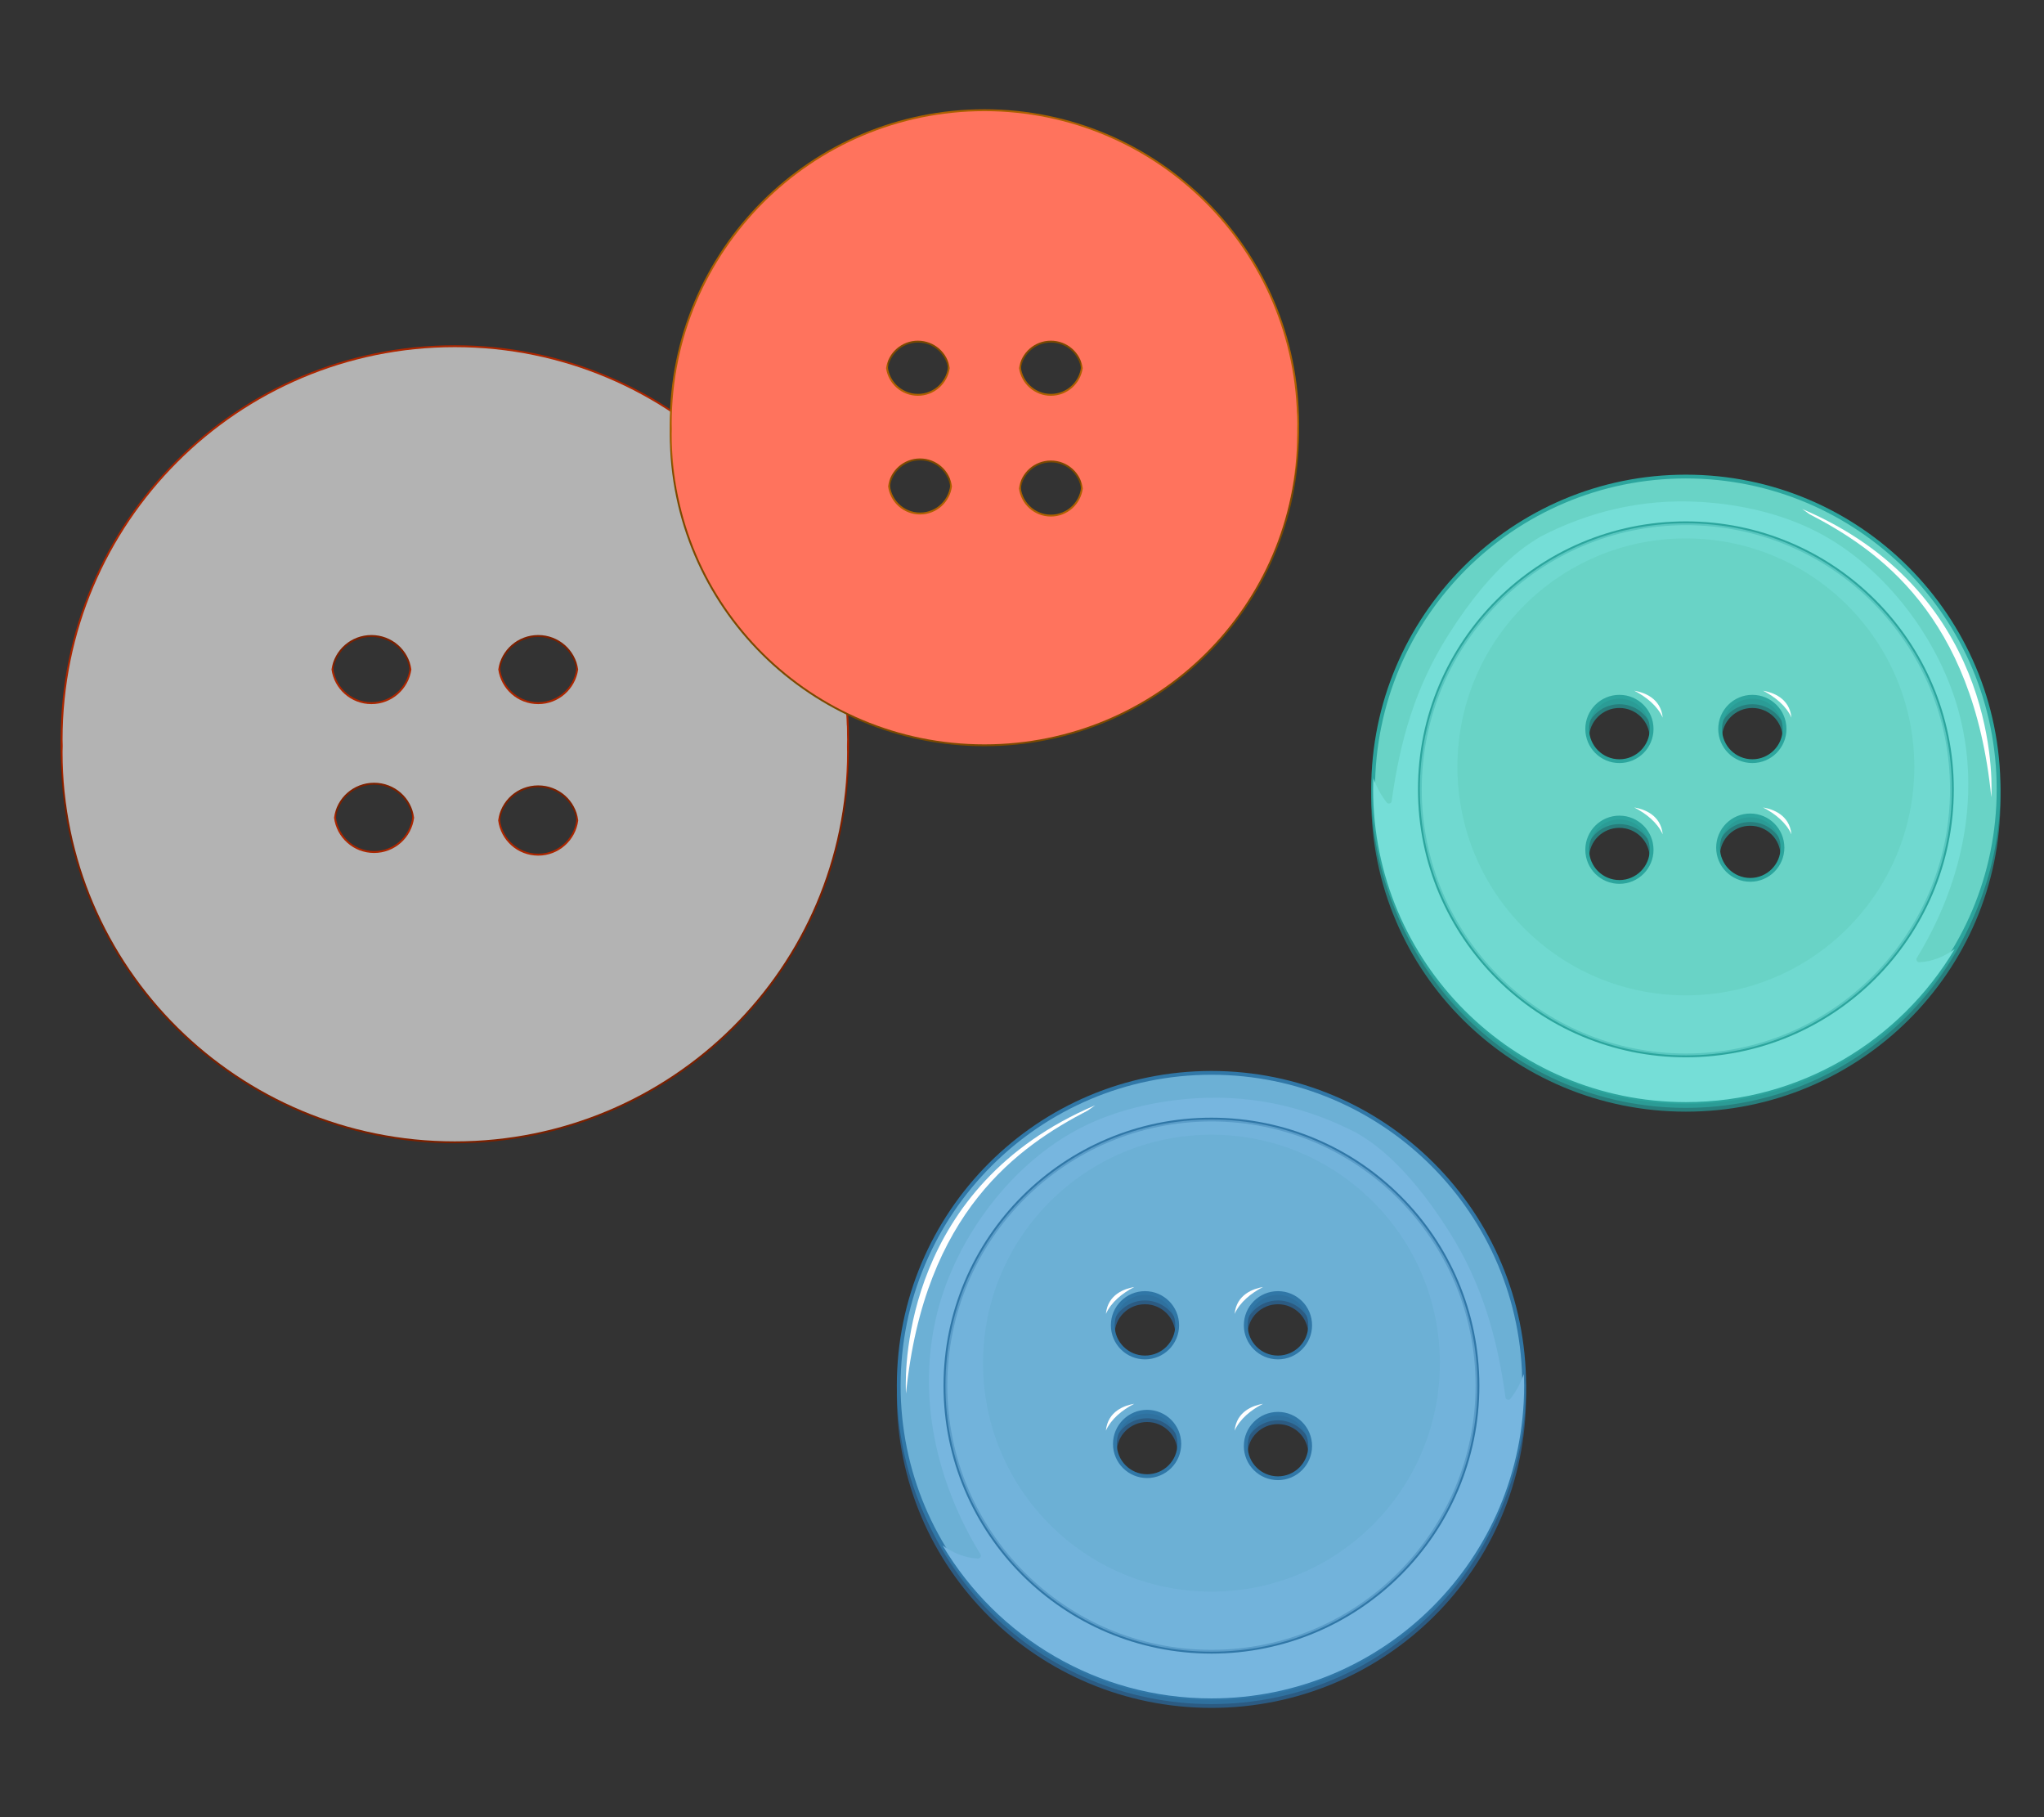 <?xml version="1.0" encoding="UTF-8"?>
<svg xmlns="http://www.w3.org/2000/svg" viewBox="0 0 540 480">
  <rect x="0" y="0" width="540" height="480" fill="#333333" stroke="none"/>
  <defs>
    <style>
      .cls-1, .cls-2, .cls-3, .cls-4, .cls-5, .cls-6, .cls-7, .cls-8, .cls-9, .cls-10, .cls-11, .cls-12 {
        stroke-width: 0px;
      }

      .cls-1, .cls-2, .cls-3, .cls-4, .cls-5, .cls-7, .cls-8, .cls-9 {
        mix-blend-mode: multiply;
      }

      .cls-1, .cls-7 {
        fill: #75ded7;
      }

      .cls-2, .cls-4 {
        fill: #f5a849;
      }

      .cls-2, .cls-5, .cls-7, .cls-9 {
        opacity: .6;
      }

      .cls-3, .cls-5 {
        fill: #ef714f;
      }

      .cls-13 {
        fill: #e35b41;
        stroke: #ab2600;
      }

      .cls-13, .cls-14, .cls-15, .cls-16, .cls-17, .cls-18, .cls-19, .cls-20 {
        stroke-linecap: round;
        stroke-linejoin: round;
      }

      .cls-21 {
        isolation: isolate;
      }

      .cls-6 {
        fill: none;
      }

      .cls-8, .cls-9 {
        fill: #77b6df;
      }

      .cls-14 {
        fill: #e9913b;
        stroke: #ab5f00;
      }

      .cls-15 {
        fill: #2b9c96;
        stroke: #287e7c;
      }

      .cls-16 {
        fill: #6cb0d5;
        stroke: #3077a7;
      }

      .cls-10 {
        fill: #fff;
      }

      .cls-11 {
        fill: #b3b3b3;
        mix-blend-mode: hue;
      }

      .cls-17 {
        fill: #a12500;
        stroke: #7b2000;
      }

      .cls-18 {
        fill: #69d3c6;
        stroke: #2ca59d;
      }

      .cls-12 {
        fill: #ff735d;
        mix-blend-mode: color;
      }

      .cls-19 {
        fill: #2f719f;
        stroke: #2c5b82;
      }

      .cls-20 {
        fill: #a15b00;
        stroke: #7b4900;
      }
    </style>
  </defs>
  <g class="cls-21">
    <g id="Layer_2" data-name="Layer 2">
      <g id="Layer_2-2" data-name="Layer 2">
        <g>
          <rect class="cls-6" width="540" height="480"/>
          <g>
            <g>
              <g>
                <path class="cls-17" d="m120.16,95.82c-57.23,0-103.63,46.04-103.63,102.83s46.4,102.84,103.63,102.84,103.63-46.04,103.63-102.84-46.4-102.83-103.63-102.83Zm-22.03,71.93c5.89,0,10.67,4.74,10.67,10.59s-4.78,10.59-10.67,10.59-10.67-4.74-10.67-10.59,4.78-10.59,10.67-10.59Zm.7,60.2c-5.89,0-10.67-4.74-10.67-10.59s4.78-10.59,10.67-10.59,10.67,4.74,10.67,10.59-4.78,10.59-10.67,10.59Zm43.36.69c-5.9,0-10.67-4.74-10.67-10.59s4.78-10.59,10.67-10.59,10.67,4.74,10.67,10.59-4.78,10.59-10.67,10.59Zm0-39.71c-5.9,0-10.67-4.74-10.67-10.59s4.78-10.59,10.67-10.59,10.67,4.74,10.67,10.59-4.78,10.59-10.67,10.59Z"/>
                <g>
                  <path class="cls-13" d="m120.16,91.7c-57.23,0-103.63,46.4-103.63,103.63s46.4,103.64,103.63,103.64,103.63-46.4,103.63-103.64-46.4-103.63-103.63-103.63Zm0,191.78c-48.68,0-88.15-39.47-88.15-88.15s39.47-88.15,88.15-88.15,88.16,39.47,88.16,88.15-39.47,88.15-88.16,88.15Z"/>
                  <path class="cls-3" d="m219.18,199.75c-.41.51-1.46.26-1.55-.41-2.75-20.04-7.77-37.71-18.66-54.99-15.4-24.44-27.6-30.8-30.56-32.69-15-7.81-32.88-12.81-53.44-11.53-13.11.81-26.59,3.86-38.39,9.95-22.69,11.7-40.96,36.21-47.2,60.84-7.01,27.7-.45,56.23,14.26,80.29.36.59-.1,1.42-.8,1.4-4.21-.16-8.17-1.79-11.75-4.33,18.07,30.35,51.2,50.69,89.08,50.69,57.24,0,103.63-46.4,103.63-103.64,0-1.28-.06-2.55-.11-3.82-1.09,3.02-2.56,5.82-4.51,8.24Zm-99.01,83.73c-48.68,0-88.15-39.47-88.15-88.15s39.47-88.15,88.15-88.15,88.16,39.47,88.16,88.15-39.47,88.15-88.16,88.15Z"/>
                  <path class="cls-13" d="m120.16,107.17c-48.68,0-88.15,39.47-88.15,88.15s39.47,88.15,88.15,88.15,88.16-39.47,88.16-88.15-39.47-88.15-88.16-88.15Zm-22.03,57.47c5.89,0,10.67,4.78,10.67,10.67s-4.78,10.67-10.67,10.67-10.67-4.78-10.67-10.67,4.78-10.67,10.67-10.67Zm.7,60.67c-5.89,0-10.67-4.78-10.67-10.67s4.78-10.67,10.67-10.67,10.67,4.78,10.67,10.67-4.78,10.67-10.67,10.67Zm43.36.69c-5.9,0-10.67-4.78-10.67-10.67s4.78-10.67,10.67-10.67,10.67,4.78,10.67,10.67-4.78,10.67-10.67,10.67Zm0-40.02c-5.9,0-10.67-4.78-10.67-10.67s4.78-10.67,10.67-10.67,10.67,4.78,10.67,10.67-4.78,10.67-10.67,10.67Z"/>
                  <path class="cls-5" d="m120.16,107.17c-48.68,0-88.15,39.47-88.15,88.15s39.47,88.15,88.15,88.15,88.16-39.47,88.16-88.15-39.47-88.15-88.16-88.15Zm0,156.41c-41.81,0-75.7-33.89-75.7-75.7s33.89-75.7,75.7-75.7,75.7,33.9,75.7,75.7-33.89,75.7-75.7,75.7Z"/>
                  <path class="cls-10" d="m79.22,104.14c.78-.58,1.58-1.15,2.38-1.7-62.95,26.81-63.01,86.47-62.72,94.57.02.6.05.92.05.92,6.03-60.32,37.48-81.98,60.29-93.8Z"/>
                  <path class="cls-10" d="m94.58,162.65c-3.18.54-8.77,2.42-9.41,8.91,1.75-3.88,5.4-6.83,9.41-8.91Z"/>
                  <path class="cls-10" d="m94.58,201.34c-3.18.54-8.77,2.42-9.41,8.9,1.75-3.88,5.4-6.83,9.41-8.9Z"/>
                  <path class="cls-10" d="m137.25,162.65c-3.18.54-8.77,2.42-9.41,8.91,1.75-3.88,5.4-6.83,9.41-8.91Z"/>
                  <path class="cls-10" d="m137.25,201.34c-3.18.54-8.77,2.42-9.41,8.9,1.75-3.88,5.4-6.83,9.41-8.9Z"/>
                </g>
              </g>
              <path class="cls-11" d="m223.79,195.33c0-57.23-46.4-103.63-103.63-103.63S16.53,138.1,16.53,195.33c0,.56.03,1.11.04,1.67,0,.55-.04,1.1-.04,1.65,0,56.79,46.4,102.84,103.63,102.84s103.63-46.04,103.63-102.84c0-.55-.03-1.1-.04-1.65,0-.56.04-1.11.04-1.67Zm-81.6,30.68c-5.44,0-9.91-4.06-10.58-9.31.67-5.21,5.14-9.24,10.58-9.24s9.91,4.03,10.57,9.24c-.67,5.25-5.14,9.31-10.57,9.31Zm0-40.02c-5.38,0-9.82-3.98-10.55-9.16.74-5.14,5.17-9.09,10.55-9.09s9.81,3.95,10.55,9.09c-.74,5.18-5.17,9.16-10.55,9.16Zm-44.06,0c-5.38,0-9.82-3.98-10.55-9.16.74-5.14,5.17-9.09,10.55-9.09s9.82,3.95,10.55,9.09c-.74,5.18-5.17,9.16-10.55,9.16Zm.7,39.32c-5.43,0-9.91-4.06-10.58-9.31.67-5.21,5.14-9.24,10.58-9.24s9.9,4.03,10.57,9.24c-.67,5.25-5.14,9.31-10.57,9.31Z"/>
            </g>
            <g>
              <g>
                <path class="cls-20" d="m260.07,32.64c-45.63,0-82.62,36.7-82.62,81.98s36.99,81.99,82.62,81.99,82.62-36.71,82.62-81.99-36.99-81.98-82.62-81.98Zm-17.56,57.34c4.7,0,8.51,3.78,8.51,8.44s-3.81,8.44-8.51,8.44-8.51-3.78-8.51-8.44,3.81-8.44,8.51-8.44Zm.56,47.99c-4.7,0-8.51-3.78-8.51-8.44s3.81-8.44,8.51-8.44,8.51,3.78,8.51,8.44-3.81,8.44-8.51,8.44Zm34.57.55c-4.7,0-8.51-3.78-8.51-8.44s3.81-8.44,8.51-8.44,8.51,3.78,8.51,8.44-3.81,8.44-8.51,8.44Zm0-31.66c-4.7,0-8.51-3.78-8.51-8.44s3.81-8.44,8.51-8.44,8.51,3.78,8.51,8.44-3.81,8.44-8.51,8.44Z"/>
                <g>
                  <path class="cls-14" d="m260.07,29.36c-45.63,0-82.62,36.99-82.62,82.62s36.99,82.62,82.62,82.62,82.62-36.99,82.62-82.62-36.99-82.62-82.62-82.62Zm0,152.9c-38.81,0-70.28-31.46-70.28-70.28s31.47-70.28,70.28-70.28,70.28,31.47,70.28,70.28-31.46,70.28-70.28,70.28Z"/>
                  <path class="cls-4" d="m339.01,115.5c-.33.41-1.16.21-1.24-.33-2.19-15.97-6.2-30.07-14.88-43.84-12.28-19.49-22-24.56-24.37-26.06-11.96-6.22-26.21-10.21-42.61-9.2-10.45.65-21.2,3.08-30.61,7.93-18.09,9.33-32.65,28.87-37.63,48.51-5.59,22.08-.36,44.83,11.37,64.01.29.47-.08,1.13-.64,1.11-3.36-.13-6.51-1.42-9.37-3.46,14.41,24.19,40.82,40.41,71.02,40.41,45.63,0,82.62-36.99,82.62-82.62,0-1.02-.05-2.03-.08-3.04-.87,2.41-2.04,4.64-3.6,6.57Zm-78.94,66.75c-38.81,0-70.28-31.46-70.28-70.28s31.47-70.28,70.28-70.28,70.28,31.47,70.28,70.28-31.46,70.28-70.28,70.28Z"/>
                  <path class="cls-14" d="m260.07,41.7c-38.81,0-70.28,31.47-70.28,70.28s31.47,70.28,70.28,70.28,70.28-31.46,70.28-70.28-31.46-70.28-70.28-70.28Zm-17.56,45.82c4.7,0,8.51,3.81,8.51,8.51s-3.81,8.51-8.51,8.51-8.51-3.81-8.51-8.51,3.81-8.51,8.51-8.51Zm.56,48.37c-4.7,0-8.51-3.81-8.51-8.51s3.81-8.51,8.51-8.51,8.51,3.81,8.51,8.51-3.81,8.51-8.51,8.51Zm34.57.55c-4.7,0-8.51-3.81-8.51-8.51s3.81-8.51,8.51-8.51,8.51,3.81,8.51,8.51-3.81,8.51-8.51,8.51Zm0-31.9c-4.7,0-8.51-3.81-8.51-8.51s3.81-8.51,8.51-8.51,8.51,3.81,8.51,8.51-3.81,8.51-8.51,8.51Z"/>
                  <path class="cls-2" d="m260.07,41.7c-38.81,0-70.28,31.47-70.28,70.28s31.47,70.28,70.28,70.28,70.28-31.46,70.28-70.28-31.46-70.28-70.28-70.28Zm0,124.7c-33.33,0-60.35-27.02-60.35-60.35s27.02-60.35,60.35-60.35,60.35,27.02,60.35,60.35-27.02,60.35-60.35,60.35Z"/>
                  <path class="cls-10" d="m227.43,39.28c.62-.47,1.26-.91,1.9-1.35-50.19,21.37-50.23,68.94-50,75.4.02.48.04.73.04.73,4.81-48.09,29.88-65.35,48.06-74.78Z"/>
                  <path class="cls-10" d="m239.67,85.93c-2.54.43-6.99,1.93-7.51,7.1,1.4-3.1,4.3-5.45,7.51-7.1Z"/>
                  <path class="cls-10" d="m239.67,116.77c-2.54.43-6.99,1.93-7.51,7.1,1.4-3.1,4.3-5.45,7.51-7.1Z"/>
                  <path class="cls-10" d="m273.69,85.93c-2.54.43-6.99,1.93-7.5,7.1,1.4-3.1,4.31-5.45,7.5-7.1Z"/>
                  <path class="cls-10" d="m273.69,116.77c-2.54.43-6.99,1.93-7.5,7.1,1.4-3.1,4.31-5.45,7.5-7.1Z"/>
                </g>
              </g>
              <path class="cls-12" d="m342.69,111.98c0-45.63-36.99-82.62-82.62-82.62s-82.62,36.99-82.62,82.62c0,.45.03.88.03,1.33,0,.44-.03.88-.03,1.32,0,45.28,36.99,81.99,82.62,81.99s82.62-36.71,82.62-81.99c0-.44-.03-.88-.03-1.32,0-.44.03-.88.03-1.33Zm-65.06,24.46c-4.33,0-7.9-3.24-8.43-7.42.53-4.16,4.1-7.37,8.43-7.37s7.9,3.21,8.43,7.37c-.53,4.19-4.1,7.42-8.43,7.42Zm0-31.9c-4.29,0-7.83-3.18-8.41-7.3.59-4.09,4.13-7.25,8.41-7.25s7.83,3.15,8.41,7.25c-.59,4.13-4.12,7.3-8.41,7.3Zm-35.13,0c-4.29,0-7.83-3.18-8.41-7.3.59-4.09,4.12-7.25,8.41-7.25s7.83,3.15,8.41,7.25c-.59,4.13-4.12,7.3-8.41,7.3Zm.56,31.35c-4.33,0-7.9-3.24-8.43-7.42.53-4.15,4.1-7.37,8.43-7.37s7.9,3.21,8.43,7.37c-.53,4.19-4.1,7.42-8.43,7.42Z"/>
            </g>
            <g>
              <path class="cls-15" d="m362.76,211.15c0,45.28,36.99,81.99,82.62,81.99s82.62-36.71,82.62-81.99-36.99-81.98-82.62-81.98-82.62,36.71-82.62,81.98Zm108.69-16.2c0,4.66-3.81,8.44-8.51,8.44s-8.51-3.78-8.51-8.44,3.81-8.44,8.51-8.44,8.51,3.78,8.51,8.44Zm-17.57,31.11c0-4.66,3.81-8.44,8.51-8.44s8.51,3.78,8.51,8.44-3.81,8.44-8.51,8.44-8.51-3.78-8.51-8.44Zm-34.57.55c0-4.66,3.81-8.44,8.51-8.44s8.51,3.78,8.51,8.44-3.81,8.44-8.51,8.44-8.51-3.78-8.51-8.44Zm0-31.66c0-4.66,3.81-8.44,8.51-8.44s8.51,3.78,8.51,8.44-3.81,8.44-8.51,8.44-8.51-3.78-8.51-8.44Z"/>
              <g>
                <path class="cls-18" d="m362.76,208.5c0,45.63,36.99,82.62,82.62,82.62s82.62-36.99,82.62-82.62-36.99-82.62-82.62-82.62-82.62,36.99-82.62,82.62Zm12.34,0c0-38.81,31.46-70.28,70.28-70.28s70.28,31.47,70.28,70.28-31.47,70.28-70.28,70.28-70.28-31.46-70.28-70.28Z"/>
                <path class="cls-1" d="m362.85,205.45c-.04,1.01-.09,2.02-.09,3.05,0,45.63,36.99,82.62,82.62,82.62,30.21,0,56.61-16.22,71.02-40.41-2.86,2.03-6.01,3.33-9.37,3.45-.56.02-.92-.65-.64-1.11,11.73-19.18,16.96-41.93,11.36-64.01-4.97-19.63-19.54-39.18-37.63-48.51-9.4-4.85-20.16-7.28-30.61-7.93-16.39-1.02-30.65,2.97-42.61,9.2-2.36,1.51-12.09,6.58-24.37,26.07-8.68,13.77-12.68,27.86-14.88,43.84-.08.53-.91.73-1.24.33-1.55-1.93-2.73-4.16-3.6-6.57Zm12.26,3.05c0-38.81,31.46-70.28,70.28-70.28s70.28,31.47,70.28,70.28-31.47,70.28-70.28,70.28-70.28-31.46-70.28-70.28Z"/>
                <path class="cls-18" d="m375.11,208.5c0,38.82,31.46,70.28,70.28,70.28s70.28-31.46,70.28-70.28-31.47-70.28-70.28-70.28-70.28,31.47-70.28,70.28Zm96.35-15.95c0,4.7-3.81,8.51-8.51,8.51s-8.51-3.81-8.51-8.51,3.81-8.51,8.51-8.51,8.51,3.81,8.51,8.51Zm-17.57,31.35c0-4.7,3.81-8.51,8.51-8.51s8.51,3.81,8.51,8.51-3.81,8.51-8.51,8.51-8.51-3.81-8.51-8.51Zm-34.57.56c0-4.7,3.81-8.51,8.51-8.51s8.51,3.81,8.51,8.51-3.81,8.5-8.51,8.5-8.51-3.81-8.51-8.5Zm0-31.91c0-4.7,3.81-8.51,8.51-8.51s8.51,3.81,8.51,8.51-3.81,8.51-8.51,8.51-8.51-3.81-8.51-8.51Z"/>
                <path class="cls-7" d="m375.11,208.5c0,38.82,31.46,70.28,70.28,70.28s70.28-31.46,70.28-70.28-31.47-70.28-70.28-70.28-70.28,31.47-70.28,70.28Zm9.92-5.94c0-33.33,27.02-60.35,60.35-60.35s60.36,27.02,60.36,60.35-27.02,60.36-60.36,60.36-60.35-27.02-60.35-60.36Z"/>
                <path class="cls-10" d="m478.02,135.8c-.62-.47-1.26-.91-1.9-1.35,50.19,21.37,50.24,68.94,50,75.4-.02.48-.04.73-.04.73-4.81-48.09-29.88-65.36-48.06-74.78Z"/>
                <path class="cls-10" d="m465.78,182.45c2.54.43,6.99,1.93,7.5,7.1-1.39-3.1-4.3-5.45-7.5-7.1Z"/>
                <path class="cls-10" d="m465.78,213.29c2.54.43,6.99,1.93,7.5,7.1-1.39-3.1-4.3-5.45-7.5-7.1Z"/>
                <path class="cls-10" d="m431.76,182.45c2.54.43,6.99,1.93,7.51,7.1-1.4-3.1-4.31-5.45-7.51-7.1Z"/>
                <path class="cls-10" d="m431.76,213.29c2.54.43,6.99,1.93,7.51,7.1-1.4-3.1-4.31-5.45-7.51-7.1Z"/>
              </g>
            </g>
            <g>
              <path class="cls-19" d="m320.05,286.67c-45.63,0-82.62,36.7-82.62,81.98s36.99,81.98,82.62,81.98,82.62-36.71,82.62-81.98-36.99-81.98-82.62-81.98Zm-17.56,57.34c4.7,0,8.51,3.78,8.51,8.44s-3.81,8.44-8.51,8.44-8.51-3.78-8.51-8.44,3.81-8.44,8.51-8.44Zm.56,47.99c-4.7,0-8.51-3.78-8.51-8.44s3.81-8.44,8.51-8.44,8.51,3.78,8.51,8.44-3.81,8.44-8.51,8.44Zm34.57.55c-4.7,0-8.51-3.78-8.51-8.44s3.81-8.44,8.51-8.44,8.51,3.78,8.51,8.44-3.81,8.44-8.51,8.44Zm0-31.66c-4.7,0-8.51-3.78-8.51-8.44s3.81-8.44,8.51-8.44,8.51,3.78,8.51,8.44-3.81,8.44-8.51,8.44Z"/>
              <g>
                <path class="cls-16" d="m320.05,283.39c-45.63,0-82.62,36.99-82.62,82.62s36.99,82.62,82.62,82.62,82.62-36.99,82.62-82.62-36.99-82.62-82.62-82.62Zm0,152.9c-38.81,0-70.28-31.46-70.28-70.28s31.47-70.28,70.28-70.28,70.28,31.47,70.28,70.28-31.46,70.28-70.28,70.28Z"/>
                <path class="cls-8" d="m398.99,369.54c-.33.4-1.16.2-1.24-.33-2.19-15.97-6.2-30.07-14.87-43.84-12.28-19.49-22-24.56-24.37-26.06-11.96-6.22-26.21-10.21-42.61-9.2-10.45.65-21.2,3.08-30.61,7.93-18.09,9.33-32.65,28.87-37.63,48.51-5.59,22.08-.36,44.83,11.37,64.01.29.47-.08,1.14-.64,1.12-3.35-.13-6.51-1.42-9.37-3.46,14.41,24.19,40.82,40.41,71.02,40.41,45.63,0,82.62-36.99,82.62-82.62,0-1.02-.05-2.03-.08-3.05-.87,2.41-2.04,4.64-3.6,6.58Zm-78.94,66.75c-38.81,0-70.28-31.46-70.28-70.28s31.47-70.28,70.28-70.28,70.28,31.47,70.28,70.28-31.46,70.28-70.28,70.28Z"/>
                <path class="cls-16" d="m320.05,295.73c-38.81,0-70.28,31.47-70.28,70.28s31.47,70.28,70.28,70.28,70.28-31.46,70.28-70.28-31.46-70.28-70.28-70.28Zm-17.56,45.82c4.7,0,8.51,3.81,8.51,8.51s-3.81,8.51-8.51,8.51-8.51-3.81-8.51-8.51,3.81-8.51,8.51-8.51Zm.56,48.37c-4.7,0-8.51-3.81-8.51-8.51s3.81-8.51,8.51-8.51,8.51,3.81,8.51,8.51-3.81,8.51-8.51,8.51Zm34.57.55c-4.7,0-8.51-3.81-8.51-8.51s3.81-8.51,8.51-8.51,8.51,3.81,8.51,8.51-3.81,8.51-8.51,8.51Zm0-31.9c-4.7,0-8.51-3.81-8.51-8.51s3.81-8.51,8.51-8.51,8.51,3.81,8.51,8.51-3.81,8.51-8.51,8.51Z"/>
                <path class="cls-9" d="m320.05,295.73c-38.81,0-70.28,31.47-70.28,70.28s31.47,70.28,70.28,70.28,70.28-31.46,70.28-70.28-31.46-70.28-70.28-70.28Zm0,124.7c-33.33,0-60.35-27.02-60.35-60.36s27.02-60.35,60.35-60.35,60.35,27.02,60.35,60.35-27.02,60.36-60.35,60.36Z"/>
                <path class="cls-10" d="m287.42,293.31c.63-.46,1.26-.91,1.9-1.35-50.19,21.37-50.23,68.93-50,75.4.02.48.04.73.04.73,4.81-48.09,29.88-65.35,48.06-74.78Z"/>
                <path class="cls-10" d="m299.66,339.96c-2.54.43-6.99,1.93-7.5,7.1,1.4-3.09,4.3-5.45,7.5-7.1Z"/>
                <path class="cls-10" d="m299.66,370.8c-2.54.43-6.99,1.93-7.5,7.1,1.4-3.1,4.3-5.45,7.5-7.1Z"/>
                <path class="cls-10" d="m333.68,339.96c-2.54.43-6.99,1.93-7.51,7.1,1.4-3.09,4.3-5.45,7.51-7.1Z"/>
                <path class="cls-10" d="m333.68,370.8c-2.54.43-6.99,1.93-7.51,7.1,1.4-3.1,4.3-5.45,7.51-7.1Z"/>
              </g>
            </g>
          </g>
        </g>
      </g>
    </g>
  </g>
</svg>